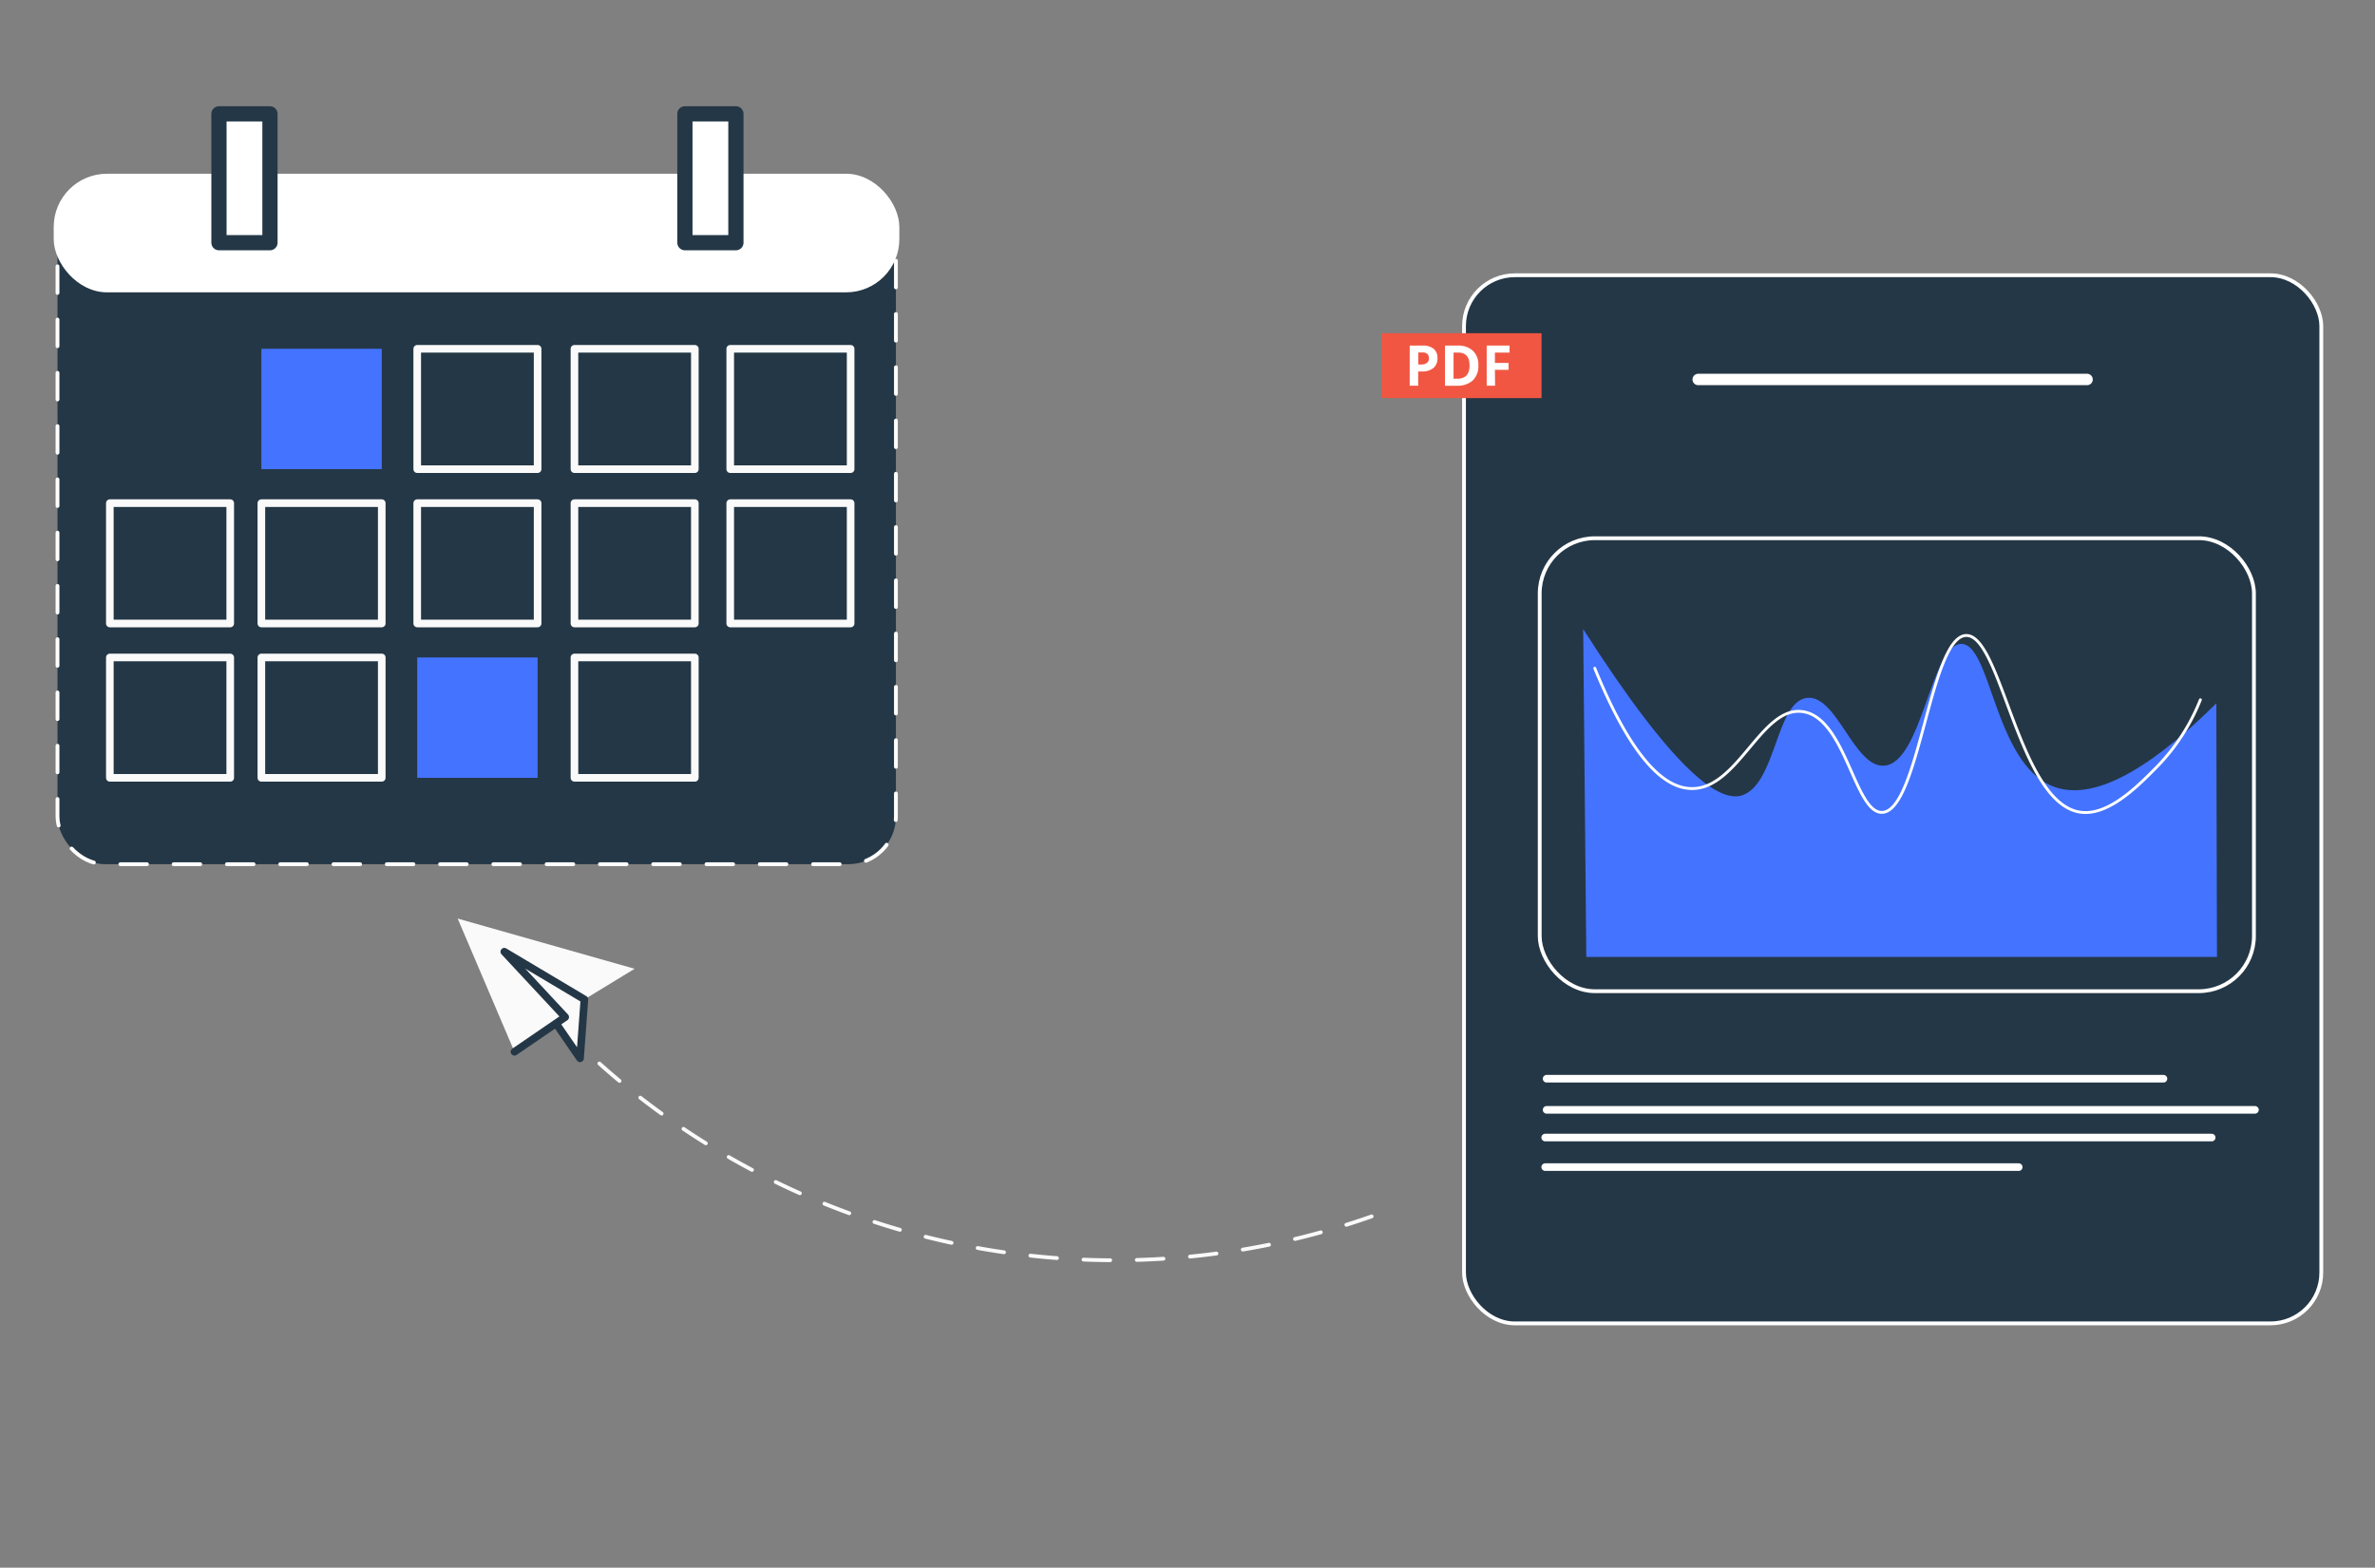<svg xmlns="http://www.w3.org/2000/svg" id="Layer_1" data-name="Layer 1" viewBox="0 0 624 412"><rect x="0" y="0" width="624" height="412" fill="#808080" stroke="none"/><defs><style>.cls-1,.cls-2{fill:#fafafa;}.cls-2,.cls-7{stroke:#243746;}.cls-10,.cls-12,.cls-13,.cls-2,.cls-3,.cls-5,.cls-7,.cls-8{stroke-linecap:round;stroke-linejoin:round;}.cls-10,.cls-2,.cls-5{stroke-width:2px;}.cls-3,.cls-9{fill:#243746;}.cls-10,.cls-11,.cls-12,.cls-13,.cls-3,.cls-9{stroke:#fff;}.cls-3,.cls-8{stroke-dasharray:7;}.cls-4{fill:#4473ff;}.cls-10,.cls-11,.cls-12,.cls-13,.cls-5,.cls-8{fill:none;}.cls-5,.cls-8{stroke:#fafafa;}.cls-6,.cls-7{fill:#fff;}.cls-7{stroke-width:4px;}.cls-11,.cls-9{stroke-miterlimit:10;}.cls-12{stroke-width:0.75px;}.cls-13{stroke-width:3px;}.cls-14{fill:#f15642;}</style></defs><polygon class="cls-1" points="120.25 241.41 135.17 276.42 146.08 268.96 152.4 278.14 153.54 262.65 166.74 254.61 120.25 241.41"></polygon><polygon class="cls-2" points="148.5 267.3 135.17 276.42 146.08 268.96 152.4 278.14 153.54 262.65 132.5 250.12 148.5 267.3"></polygon><rect class="cls-3" x="15.11" y="46.66" width="220.28" height="180.46" rx="12.5"></rect><rect class="cls-4" x="68.67" y="91.67" width="31.63" height="31.63"></rect><rect class="cls-5" x="109.62" y="91.67" width="31.63" height="31.63"></rect><rect class="cls-5" x="150.93" y="91.67" width="31.63" height="31.63"></rect><rect class="cls-5" x="191.86" y="91.67" width="31.63" height="31.63"></rect><rect class="cls-5" x="68.67" y="132.23" width="31.63" height="31.63"></rect><rect class="cls-5" x="28.86" y="132.23" width="31.63" height="31.63"></rect><rect class="cls-5" x="109.62" y="132.23" width="31.63" height="31.63"></rect><rect class="cls-5" x="150.93" y="132.23" width="31.63" height="31.63"></rect><rect class="cls-5" x="68.67" y="172.79" width="31.63" height="31.63"></rect><rect class="cls-5" x="28.86" y="172.79" width="31.63" height="31.63"></rect><rect class="cls-4" x="109.62" y="172.79" width="31.63" height="31.63"></rect><rect class="cls-5" x="150.93" y="172.79" width="31.63" height="31.63"></rect><rect class="cls-5" x="191.86" y="132.23" width="31.63" height="31.63"></rect><rect class="cls-6" x="14.11" y="45.66" width="222.18" height="31.17" rx="13.99"></rect><rect class="cls-7" x="57.53" y="29.92" width="13.4" height="33.86"></rect><rect class="cls-7" x="179.95" y="29.92" width="13.4" height="33.86"></rect><path class="cls-8" d="M157.48,279.51a203.22,203.22,0,0,0,208.11,38.26"></path><rect class="cls-9" x="384.65" y="72.34" width="225.24" height="275.46" rx="13.36"></rect><line class="cls-10" x1="406.35" y1="283.5" x2="568.42" y2="283.5"></line><line class="cls-10" x1="406.35" y1="291.68" x2="592.46" y2="291.68"></line><line class="cls-10" x1="405.98" y1="298.96" x2="581.09" y2="298.96"></line><line class="cls-10" x1="405.98" y1="306.73" x2="530.39" y2="306.73"></line><rect class="cls-11" x="404.54" y="141.45" width="187.65" height="119.05" rx="14.5"></rect><path class="cls-4" d="M416.78,251.49h165.7q-.08-33.3-.17-66.64c-14.12,14-31,26.77-43.19,21.71-15.2-6.38-16-37.54-23.88-37.33s-10.27,31.3-20.2,32c-7.9.56-12.41-18.63-20.22-17.82-8.16.84-8.1,22.08-16.79,25.5-6.06,2.39-17.91-5.78-42.07-43.57Q416.37,208.39,416.78,251.49Z"></path><path class="cls-12" d="M419,175.62c10.39,25.45,19.08,31.65,25.59,31.62,12.12,0,18.21-21.71,29-20.22,11.36,1.55,13.7,26.7,20.91,26.48,9.69-.29,12.58-46,22-46.48S530.38,211.89,547,213.5c7.25.71,14.88-7.07,19.74-12a53.48,53.48,0,0,0,11.38-17.59"></path><line class="cls-13" x1="446.18" y1="99.73" x2="548.35" y2="99.73"></line><rect class="cls-14" x="362.98" y="87.57" width="42.04" height="17.06"></rect><path class="cls-6" d="M377.67,94.11a3.22,3.22,0,0,1-1.06,2.61,4.57,4.57,0,0,1-3,.9h-1v3.75h-2.23V90.82h3.37a4.45,4.45,0,0,1,2.91.83A3,3,0,0,1,377.67,94.11Zm-5.05,1.68h.74a2.44,2.44,0,0,0,1.54-.41,1.44,1.44,0,0,0,.52-1.19A1.49,1.49,0,0,0,375,93a2,2,0,0,0-1.35-.37h-1Z"></path><path class="cls-6" d="M388.42,96a5.21,5.21,0,0,1-1.48,4,6.08,6.08,0,0,1-4.29,1.38h-3V90.82H383a5.57,5.57,0,0,1,4,1.37A5,5,0,0,1,388.42,96Zm-2.32.06c0-2.27-1-3.4-3-3.4H381.9v6.87h1Q386.1,99.53,386.1,96.06Z"></path><path class="cls-6" d="M392.81,101.37h-2.2V90.82h6v1.84h-3.84v2.72h3.58V97.2h-3.58Z"></path></svg>